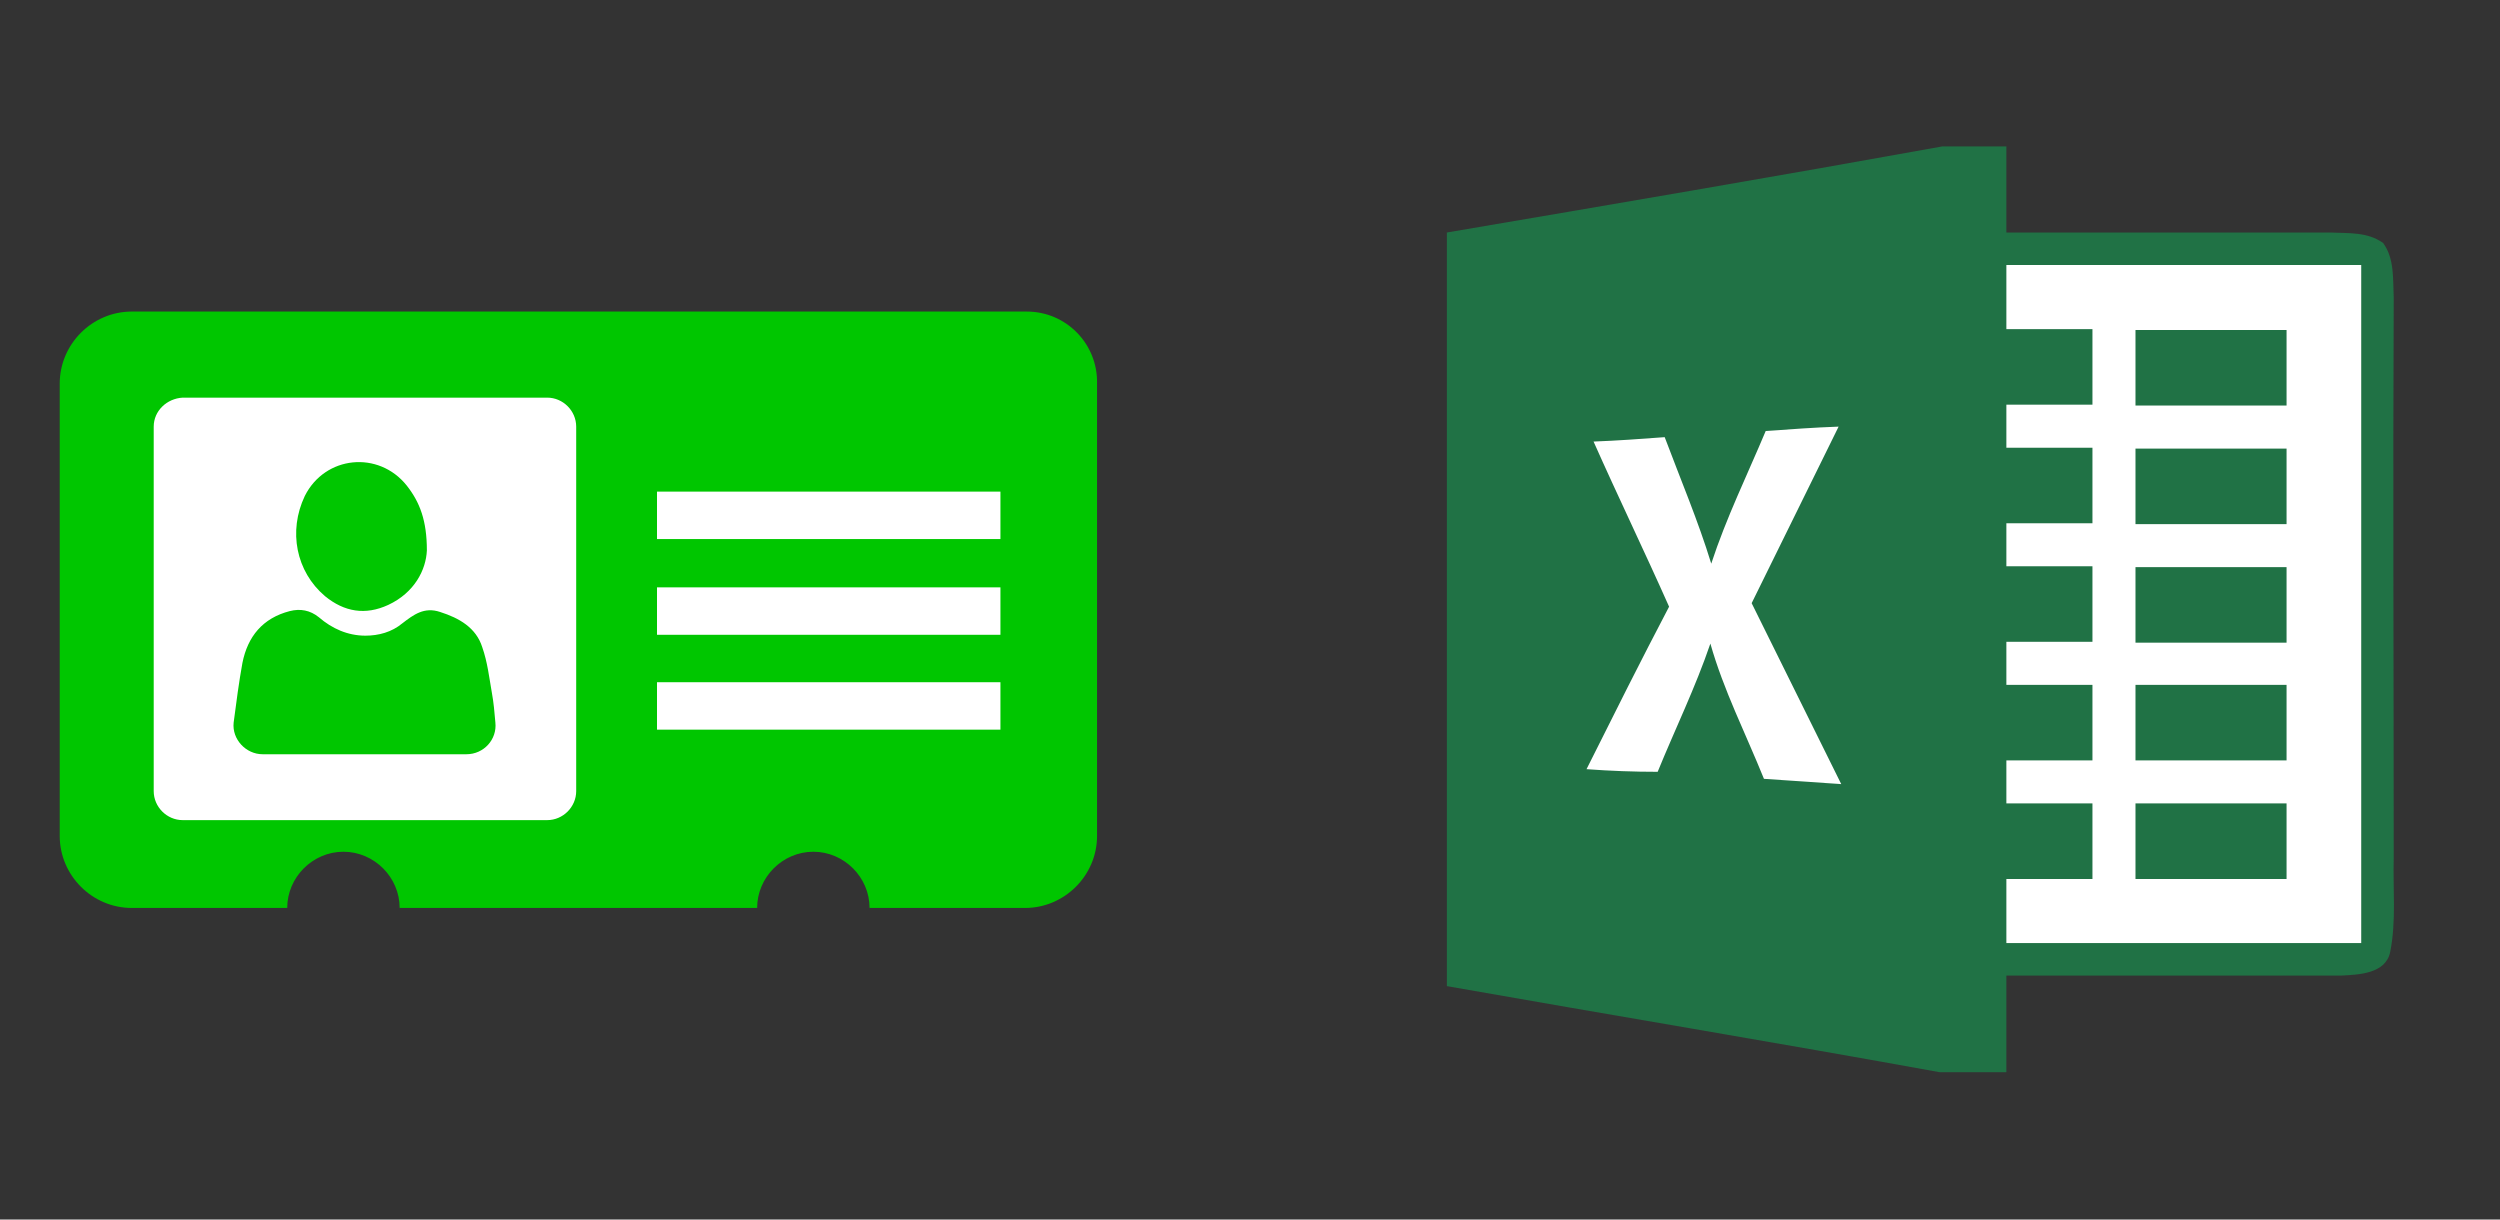 ﻿<?xml version="1.0" encoding="utf-8"?>
<!DOCTYPE svg PUBLIC "-//W3C//DTD SVG 1.1//EN" "http://www.w3.org/Graphics/SVG/1.1/DTD/svg11.dtd">
<svg width="1025" height="500" xmlns="http://www.w3.org/2000/svg" xmlns:xlink="http://www.w3.org/1999/xlink" xmlns:xml="http://www.w3.org/XML/1998/namespace" version="1.1">
  <rect width="100%" height="100%" fill="#333333" stroke="none"/>
  <svg x="0" y="0" width="475" height="500" viewBox="0, 0, 131.9, 125.7" xml:space="preserve" id="e6f81958-2d5b-412e-a3cb-33bdb9bdd74f" enable-background="new 0 0 131.9 125.7" xmlns="http://www.w3.org/2000/svg" xmlns:xlink="http://www.w3.org/1999/xlink" xmlns:xml="http://www.w3.org/XML/1998/namespace" version="1.1">
    <g>
      <path d="M116.9 28.9 L15 28.9 C10.5 28.9 6.8 32.6 6.8 37.1 L6.8 88.6 C6.8 93.1 10.5 96.8 15 96.8 L32.7 96.8 C32.7 93.3 35.6 90.4 39.1 90.4 C42.6 90.4 45.5 93.3 45.5 96.8 L86.2 96.8 C86.2 93.3 89.1 90.4 92.6 90.4 C96.1 90.4 99 93.3 99 96.8 L116.7 96.8 C121.2 96.8 124.9 93.1 124.9 88.6 L124.9 37.1 C125 32.6 121.4 28.9 116.9 28.9 z" style="fill:#00C600;" />
      <path d="M17.5 42 L17.5 83.5 C17.5 85.3 19 86.8 20.8 86.8 L62.3 86.8 C64.1 86.8 65.6 85.3 65.6 83.5 L65.6 42 C65.6 40.2 64.1 38.7 62.3 38.7 L20.8 38.7 C19 38.8 17.5 40.2 17.5 42 z M34.7 49.9 C37 45.3 43.1 44.7 46.3 48.7 C47.8 50.6 48.6 52.7 48.6 56.1 C48.5 58.3 47.2 60.9 44.2 62.3 C41.6 63.5 39.2 63.1 37 61.3 C33.7 58.5 32.8 53.9 34.7 49.9 z M29.9 79.3 C28 79.3 26.4 77.6 26.6 75.7 C26.6 75.7 26.6 75.7 26.6 75.7 C26.9 73.4 27.2 71.1 27.6 68.9 C28.2 65.9 29.9 63.8 33 63 C34.2 62.7 35.3 62.9 36.3 63.7 C37.8 65 39.6 65.8 41.6 65.8 C43.1 65.8 44.6 65.4 45.8 64.4 C47.1 63.4 48.3 62.5 50.1 63.1 C52.3 63.8 54.2 64.9 54.9 67.1 C55.5 68.8 55.7 70.6 56 72.3 C56.2 73.4 56.3 74.5 56.4 75.7 C56.6 77.6 55.1 79.3 53.1 79.3 C45.4 79.3 37.6 79.3 29.9 79.3 z" style="fill:white;" />
      <rect x="74.8" y="49.4" width="39.1" height="5.4" style="fill:white;" />
      <rect x="74.8" y="60.3" width="39.1" height="5.4" style="fill:white;" />
      <rect x="74.8" y="71.1" width="39.1" height="5.4" style="fill:white;" />
    </g>
  </svg>
  <svg x="550" y="0" width="475" height="500" viewBox="0, 0, 131.9, 125.7" xml:space="preserve" id="e6f81958-2d5b-412e-a3cb-33bdb9bdd74f#1" enable-background="new 0 0 131.9 125.7" xmlns="http://www.w3.org/2000/svg" xmlns:xlink="http://www.w3.org/1999/xlink" xmlns:xml="http://www.w3.org/XML/1998/namespace" version="1.1">
    <g>
      <path d="M68.4 10.1 L75.7 10.1 C75.7 13.4 75.7 16.6 75.7 19.9 C88 19.9 100.2 19.9 112.5 19.9 C114.6 20 116.8 19.8 118.6 21.1 C119.9 22.9 119.7 25.2 119.8 27.3 C119.7 48.6 119.8 69.8 119.8 91.1 C119.7 94.7 120.1 98.3 119.4 101.8 C118.9 104.3 115.8 104.4 113.8 104.5 C101.1 104.5 88.4 104.5 75.7 104.5 C75.7 108.2 75.7 111.8 75.7 115.5 L68.1 115.5 C49.4 112.1 30.7 109 12 105.7 C12 77.1 12 48.5 12 19.9 C30.8 16.7 49.6 13.5 68.4 10.1 z" id="path10" style="fill:#207245;" />
      <path d="M75.7 23.6 C89.2 23.6 102.7 23.6 116.1 23.6 C116.1 49.3 116.1 75.1 116.1 100.8 C102.6 100.8 89.1 100.8 75.7 100.8 C75.7 98.3 75.7 95.9 75.7 93.5 C79 93.5 82.2 93.5 85.5 93.5 C85.5 90.7 85.5 87.8 85.5 84.9 C82.2 84.9 79 84.9 75.7 84.9 C75.7 83.3 75.7 81.6 75.7 80 C79 80 82.2 80 85.5 80 C85.5 77.2 85.5 74.3 85.5 71.4 C82.2 71.4 79 71.4 75.7 71.4 C75.7 69.8 75.7 68.1 75.7 66.5 C79 66.5 82.2 66.5 85.5 66.5 C85.5 63.7 85.5 60.8 85.5 57.9 C82.2 57.9 79 57.9 75.7 57.9 C75.7 56.3 75.7 54.6 75.7 53 C79 53 82.2 53 85.5 53 C85.5 50.2 85.5 47.3 85.5 44.4 C82.2 44.4 79 44.4 75.7 44.4 C75.7 42.8 75.7 41.1 75.7 39.5 C79 39.5 82.2 39.5 85.5 39.5 C85.5 36.7 85.5 33.8 85.5 30.9 C82.2 30.9 79 30.9 75.7 30.9 C75.7 28.5 75.7 26.1 75.7 23.6 z" id="path48" style="fill:white;" />
      <path d="M90.4 31 C96.1 31 101.8 31 107.6 31 C107.6 33.8 107.6 36.7 107.6 39.6 C101.9 39.6 96.2 39.6 90.4 39.6 C90.4 36.7 90.4 33.8 90.4 31 z" id="path58" style="fill:#207245;" />
      <path d="M48.3 42.5 C51.1 42.3 53.8 42.1 56.6 42 C53.3 48.7 50 55.4 46.7 62.1 C50.1 69 53.5 75.8 56.9 82.7 C53.9 82.5 51 82.3 48.1 82.1 C46 76.9 43.5 72 42 66.7 C40.3 71.7 38 76.4 36 81.3 C33.3 81.3 30.6 81.2 27.9 81 C31 74.8 34.1 68.6 37.3 62.5 C34.5 56.2 31.5 50 28.7 43.7 C31.4 43.6 34.1 43.4 36.8 43.2 C38.6 48 40.6 52.7 42.1 57.6 C43.8 52.4 46.2 47.5 48.3 42.5 z" id="path72" style="fill:white;" />
      <path d="M90.4 44.5 C96.1 44.5 101.8 44.5 107.6 44.5 C107.6 47.3 107.6 50.2 107.6 53.1 C101.9 53.1 96.2 53.1 90.4 53.1 C90.4 50.2 90.4 47.3 90.4 44.5 z" id="path90" style="fill:#207245;" />
      <path d="M90.4 58 C96.1 58 101.8 58 107.6 58 C107.6 60.8 107.6 63.7 107.6 66.6 C101.9 66.6 96.2 66.6 90.4 66.6 C90.4 63.7 90.4 60.8 90.4 58 z" id="path108" style="fill:#207245;" />
      <path d="M90.4 71.4 C96.1 71.4 101.8 71.4 107.6 71.4 C107.6 74.2 107.6 77.1 107.6 80 C101.9 80 96.2 80 90.4 80 C90.4 77.2 90.4 74.3 90.4 71.4 z" id="path114" style="fill:#207245;" />
      <path d="M90.4 84.9 C96.1 84.9 101.8 84.9 107.6 84.9 C107.6 87.7 107.6 90.6 107.6 93.5 C101.9 93.5 96.2 93.5 90.4 93.5 C90.4 90.7 90.4 87.8 90.4 84.9 z" id="path120" style="fill:#207245;" />
    </g>
  </svg>
</svg>